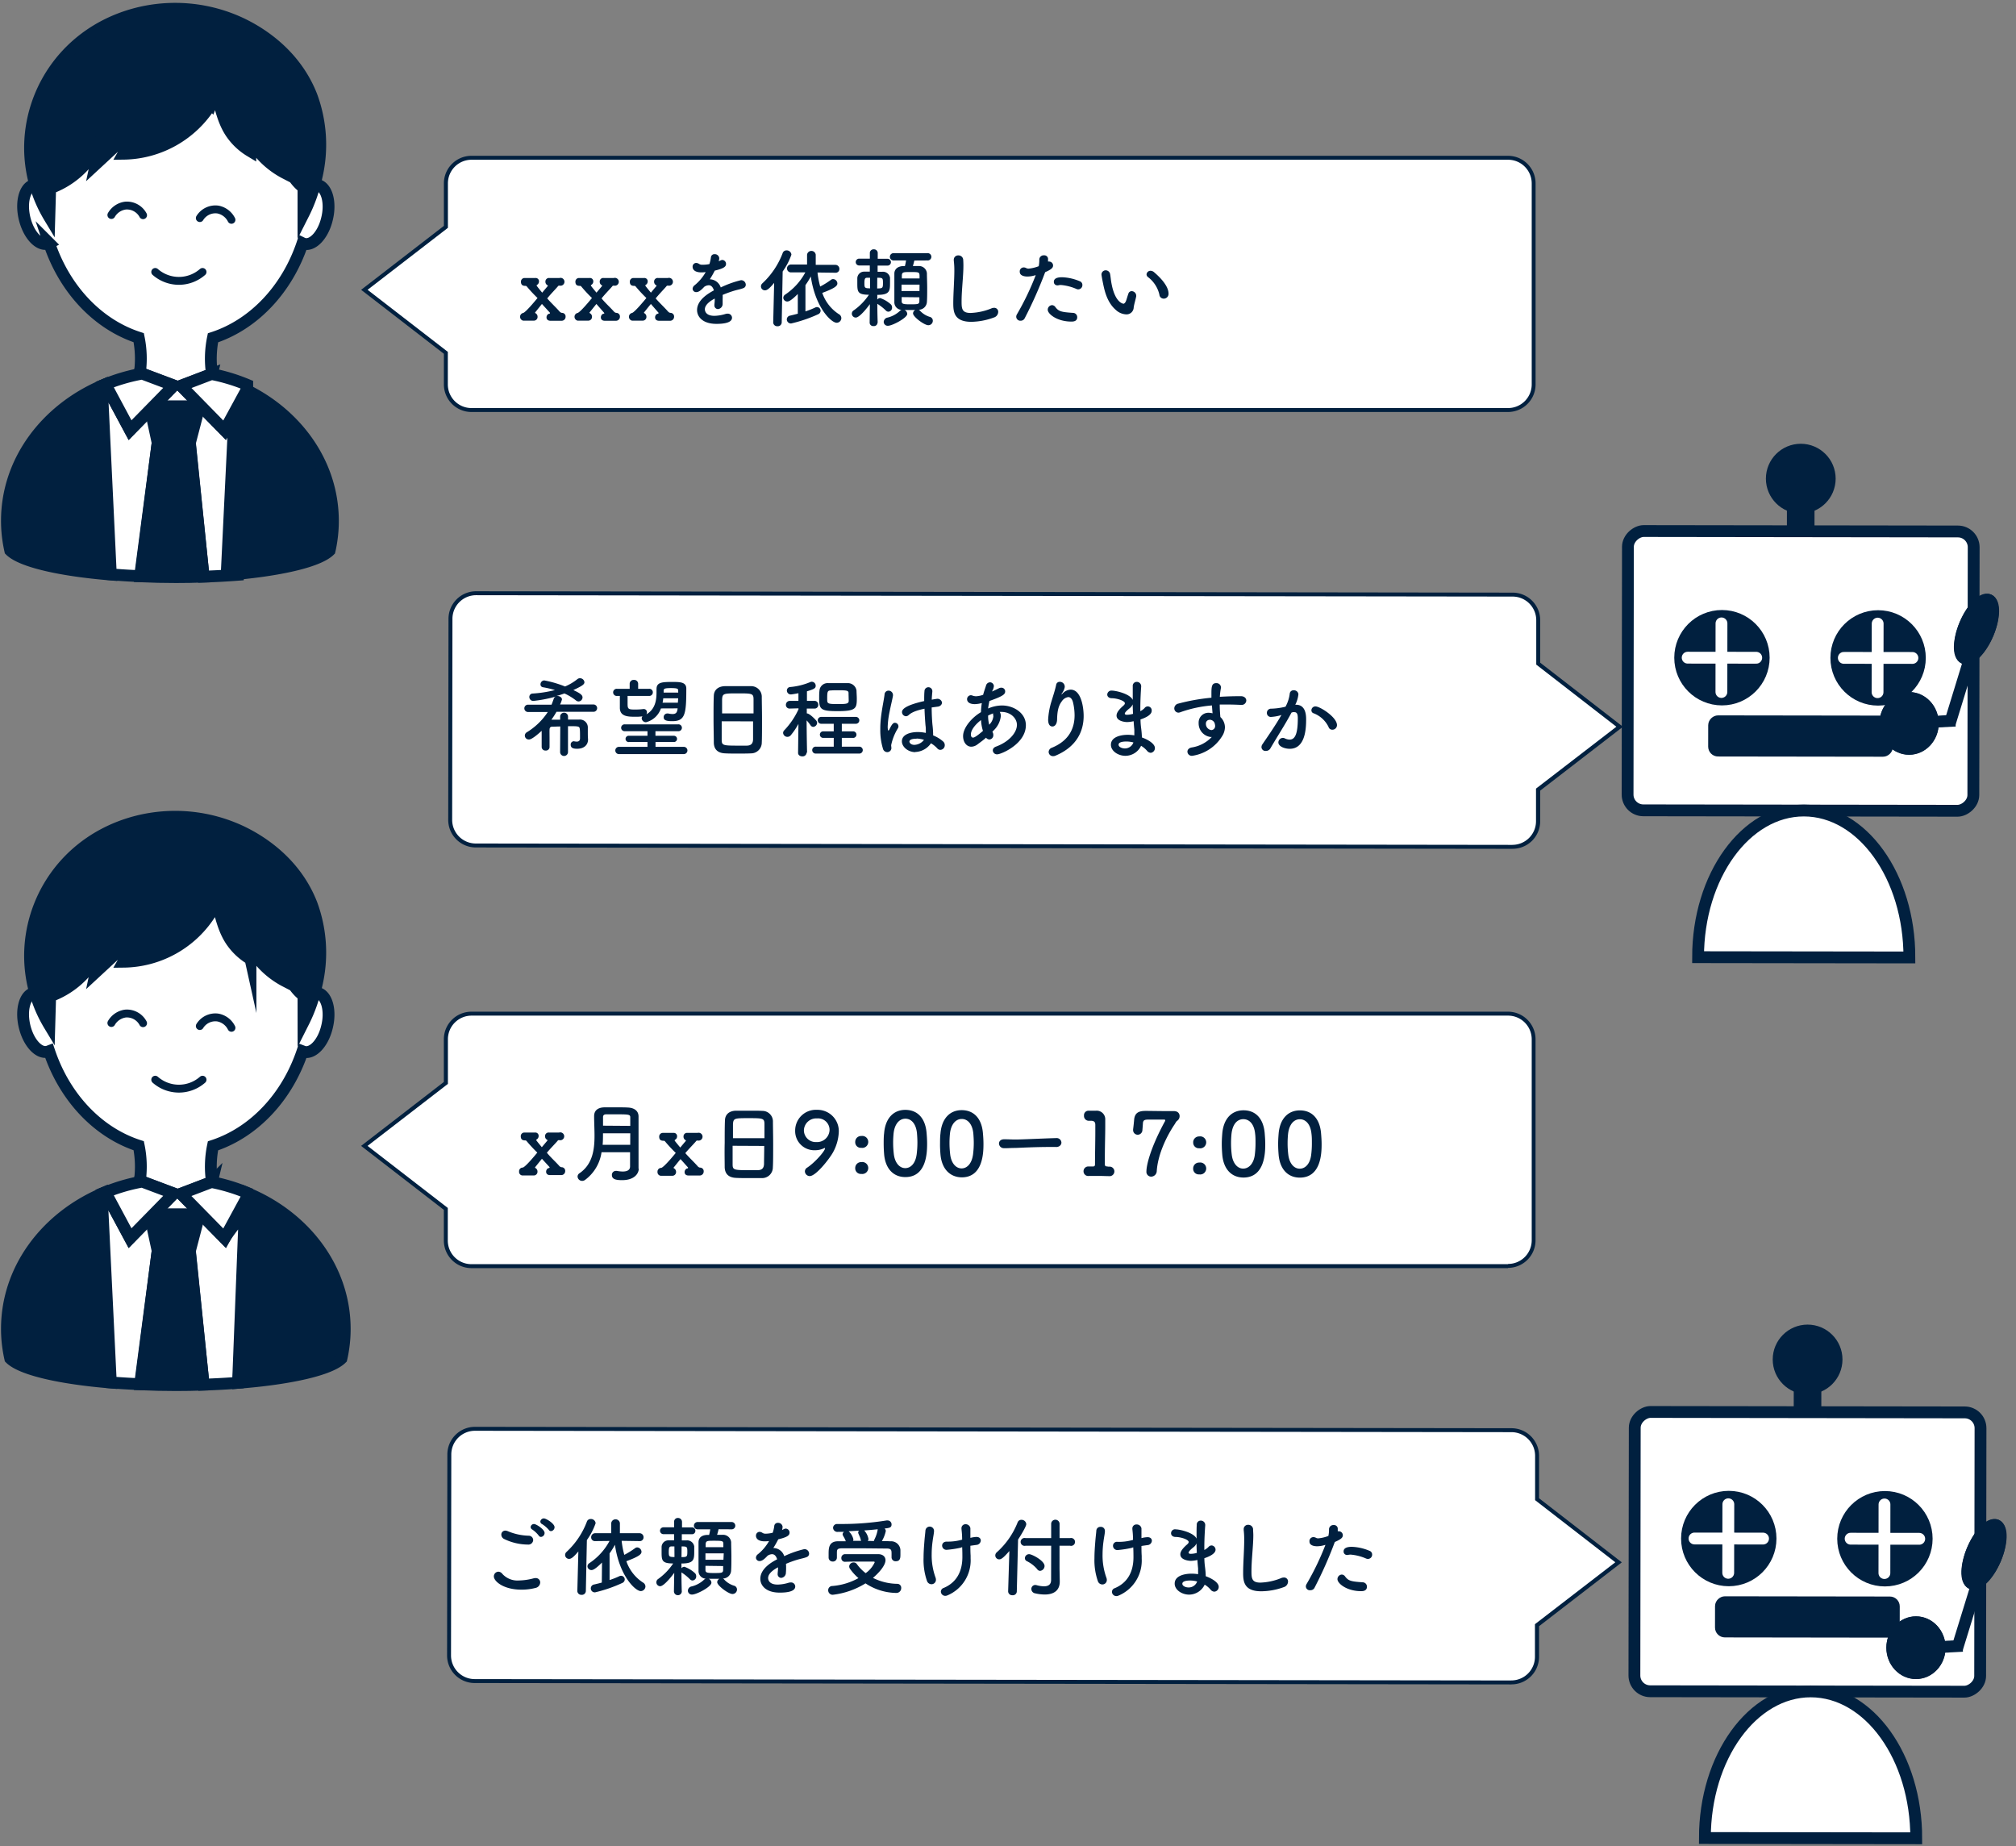 <svg id="レイヤー_1" data-name="レイヤー 1" xmlns="http://www.w3.org/2000/svg" viewBox="0 0 511.53 468.4"><rect x="0" y="0" width="511.53" height="468.4" fill="#808080" stroke="none"/><g id="グループ_1642" data-name="グループ 1642"><g id="合体_42" data-name="合体 42"><path d="M382.65,104h-263a6.51,6.51,0,0,1-6.5-6.5v-8l-.19-.15L92.46,73.53,113,57.7l.19-.15v-11a6.51,6.51,0,0,1,6.5-6.5h263a6.51,6.51,0,0,1,6.5,6.5v51A6.51,6.51,0,0,1,382.65,104Z" fill="#fff"/><path d="M382.65,103.53a6,6,0,0,0,6-6v-51a6,6,0,0,0-6-6h-263a6,6,0,0,0-6,6V57.8l-.38.3-20,15.43,20.36,15.74v8.26a6,6,0,0,0,6,6h263m0,1h-263a7,7,0,0,1-7-7V89.76l-21-16.23,21-16.22V46.53a7,7,0,0,1,7-7h263a7,7,0,0,1,7,7v51A7,7,0,0,1,382.65,104.53Z" fill="#01203f"/></g></g><g id="合体_43" data-name="合体 43"><path d="M383.74,214.85l-263-.35a6.51,6.51,0,0,1-6.49-6.51l.07-51a6.5,6.5,0,0,1,6.51-6.49l263,.35a6.52,6.52,0,0,1,6.49,6.51l0,10.77v.25l.19.15L411,184.39l-20.51,15.8-.19.15v8A6.51,6.51,0,0,1,383.74,214.85Z" fill="#fff"/><path d="M383.74,214.35a6,6,0,0,0,6-6v-8.27l.39-.3,20-15.4L389.8,168.62l0-11.26a6,6,0,0,0-6-6l-263-.35a6,6,0,0,0-6,6l-.07,51a6,6,0,0,0,6,6l263,.35m0,1-263-.35a7,7,0,0,1-7-7l.07-51a7,7,0,0,1,7-7l263,.35a7,7,0,0,1,7,7l0,10.77,21,16.26-21,16.2v7.77A7,7,0,0,1,383.74,215.35Z" fill="#01203f"/></g><g id="グループ_1626" data-name="グループ 1626"><path id="パス_6182" data-name="パス 6182" d="M28.17,350.77c-13-1.06-22.75-3.34-25.57-6.12-.2-.89-.37-1.8-.5-2.72a33.58,33.58,0,0,1-.34-4.8c0-15.05,9.82-28.07,24.08-34.25Z" fill="#01203f" stroke="#01203f" stroke-miterlimit="10" stroke-width="3"/><path id="パス_6183" data-name="パス 6183" d="M82.94,260.66c-1,4.09-3.68,6.85-5.89,6.17l-.29-.11c-3.9,11.63-12.31,20.6-22.72,24a25.93,25.93,0,0,0-.25,9.17l-7.87,3L57,314.14c1.85-2.84,3.24-4.23,5.1-7.07L60.4,350.83c-2.78.21-5.7.38-8.74.48l-3.47-34H40l-4.45,33.88q-3.86-.17-7.43-.45l-2.32-47.9.91-.38L33,314.14l11.1-11.32-8.61-3.24a26.28,26.28,0,0,0-.29-8.89c-10.41-3.36-18.83-12.34-22.73-24l-.29.11c-2.2.68-4.84-2.08-5.89-6.17s-.1-8,2.1-8.64a2.6,2.6,0,0,1,1.74.12h0c0-22.09,15.3-40,34.18-40h.6c18.88,0,34.19,17.91,34.19,40h0a2.57,2.57,0,0,1,1.73-.12C83,252.7,84,256.57,82.94,260.66Z" fill="#fff" stroke="#01203f" stroke-miterlimit="10" stroke-width="3"/><path id="パス_6184" data-name="パス 6184" d="M87.47,337.17a33.2,33.2,0,0,1-.34,4.78c-.13.92-.29,1.83-.5,2.72-2.86,2.82-12.86,5.12-26.12,6.16l2.33-48.08C77.39,308.8,87.47,321.94,87.47,337.17Z" fill="#01203f" stroke="#01203f" stroke-miterlimit="10" stroke-width="3"/><path id="パス_6186" data-name="パス 6186" d="M25.81,239.46a21.77,21.77,0,0,1-13.08,13.29l-.21,7.32c-11.66-19.38-1.78-45.46,22.23-51.63A39.37,39.37,0,0,1,61.26,211c3.07,1.48,13.25,6.68,17.81,18.41A35.63,35.63,0,0,1,80.28,250a38.38,38.38,0,0,1-3.27,9.3L77,252.53c-2.3-1.41-5.12-6.51-5.19-8.73l.69,5.19a21.55,21.55,0,0,1-10.18-11.26l1.24,5.59a15.5,15.5,0,0,1-5-4.78c-2.65-4.09-2.68-8.72-3.82-8.72-.26,0-.66.24-1.15,1.56A26.41,26.41,0,0,1,31.35,244L36,235.83,24.29,246.66Z" fill="#01203f" stroke="#01203f" stroke-miterlimit="10" stroke-width="3"/><path id="パス_6187" data-name="パス 6187" d="M50.61,308.08l-2.42,9.27H40L38,308.08Z" fill="#01203f" stroke="#01203f" stroke-miterlimit="10" stroke-width="3"/><path id="パス_6188" data-name="パス 6188" d="M51.66,351.3c-2.29.08-4.65.12-7,.12-3.09,0-6.11-.07-9-.19L40,317.35h8.14Z" fill="#01203f" stroke="#01203f" stroke-miterlimit="10" stroke-width="3"/><path id="パス_6189" data-name="パス 6189" d="M62.73,302.64l0,1L57,314.18l-11.1-11.32,7.86-3a.13.13,0,0,0,0,.06A46.47,46.47,0,0,1,62.73,302.64Z" fill="#fff" stroke="#01203f" stroke-linecap="round" stroke-miterlimit="10" stroke-width="3"/><path id="パス_6190" data-name="パス 6190" d="M44.1,302.81,33,314.14,26.76,302.5a46.09,46.09,0,0,1,8.68-2.59l.05-.34Z" fill="#fff" stroke="#01203f" stroke-linecap="round" stroke-miterlimit="10" stroke-width="3"/></g><path id="パス_6309-2" data-name="パス 6309-2" d="M51.39,273.94a9.08,9.08,0,0,1-12,0" fill="none" stroke="#01203f" stroke-linecap="round" stroke-miterlimit="10" stroke-width="2"/><path id="パス_6310-2" data-name="パス 6310-2" d="M50.7,260.32a4.63,4.63,0,0,1,4.57-2.16,4.85,4.85,0,0,1,3.46,2.61" fill="none" stroke="#01203f" stroke-linecap="round" stroke-miterlimit="10" stroke-width="2"/><path id="パス_6316-2" data-name="パス 6316-2" d="M36.3,259.6a4.65,4.65,0,0,0-4.43-2.45,4.87,4.87,0,0,0-3.61,2.4" fill="none" stroke="#01203f" stroke-linecap="round" stroke-miterlimit="10" stroke-width="2"/><g id="合体_44" data-name="合体 44"><path d="M382.65,321.18h-263a6.51,6.51,0,0,1-6.51-6.49v-8l-.19-.15L92.46,290.68,113,274.86l.19-.15v-11a6.51,6.51,0,0,1,6.51-6.49h263a6.5,6.5,0,0,1,6.49,6.49v51A6.5,6.5,0,0,1,382.65,321.18Z" fill="#fff"/><path d="M382.65,320.68a6,6,0,0,0,6-6v-51a6,6,0,0,0-6-6h-263a6,6,0,0,0-6,6V275l-.39.3-20,15.43,20.36,15.74v8.27a6,6,0,0,0,6,6h263m0,1h-263a7,7,0,0,1-7-7v-7.78l-21-16.23,21-16.22V263.68a7,7,0,0,1,7-7h263a7,7,0,0,1,7,7v51A7,7,0,0,1,382.65,321.68Z" fill="#01203f"/></g><g id="合体_45" data-name="合体 45"><path d="M383.47,426.85l-263-.35A6.51,6.51,0,0,1,114,420l.07-51a6.5,6.5,0,0,1,6.5-6.49l263,.35a6.51,6.51,0,0,1,6.49,6.51v11l.19.15,20.47,15.86-20.51,15.8-.19.15v8A6.51,6.51,0,0,1,383.47,426.85Z" fill="#fff"/><path d="M383.47,426.35a6,6,0,0,0,6-6v-8.27l.39-.3,20-15.41-20.35-15.76V369.36a6,6,0,0,0-6-6l-263-.35a6,6,0,0,0-6,6l-.07,51a6,6,0,0,0,6,6l263,.35m0,1-263-.35a7,7,0,0,1-7-7l.07-51a7,7,0,0,1,7-7l263,.35a7,7,0,0,1,7,7v10.77l21,16.26-21,16.2v7.77A7,7,0,0,1,383.47,427.35Z" fill="#01203f"/></g><g style="isolation:isolate"><path d="M137.51,77.12c-.61.75-1.16,1.45-1.73,2.16a.06.06,0,0,0,0,.06.12.12,0,0,0,.07.11,1,1,0,0,1,.55.9.94.94,0,0,1-1,1h0c-.33,0-.75,0-1.15,0-.55,0-1.1,0-1.45,0h-.07a1,1,0,0,1-.06-1.93c.59,0,3.23-3.22,3.72-3.81a35.37,35.37,0,0,1-2.71-2.91.43.43,0,0,0-.4-.17c-.63,0-1.07-.22-1.1-1a.93.93,0,0,1,.91-1h.06c.29,0,.68,0,1.08,0,.57,0,1.19,0,1.58,0h.05a.83.83,0,0,1,.9.88,1,1,0,0,1-.48.86.23.23,0,0,0-.13.18s0,.09,1.42,1.8l1.37-1.63a.19.19,0,0,0,.07-.13c0-.07-.07-.11-.16-.15a1,1,0,0,1-.46-.88.9.9,0,0,1,1-.93h.09c.28,0,.63,0,1,0,.53,0,1.08,0,1.47,0a1,1,0,1,1,.07,1.94h-.07c-.2,0-.26,0-.44.24-.66.77-1.8,1.92-2.66,3,1.06,1.23,2.29,2.35,3.17,3.37a1,1,0,0,0,.55.3.91.91,0,0,1,.94,1,1,1,0,0,1-1,1h-.06c-.33,0-.75,0-1.19,0s-1.15,0-1.5,0h-.09c-.72,0-1-.42-1-.86a1,1,0,0,1,.55-.9c.11,0,.33-.06.33-.17s0,0,0-.09Z" fill="#01203f"/><path d="M151.33,77.12c-.62.75-1.16,1.45-1.74,2.16a.07.07,0,0,0,0,.06.11.11,0,0,0,.07.11,1,1,0,0,1,.55.9.94.94,0,0,1-1,1h0c-.33,0-.75,0-1.14,0-.55,0-1.1,0-1.45,0h-.07a1,1,0,0,1-.07-1.93c.6,0,3.24-3.22,3.72-3.81a37.06,37.06,0,0,1-2.7-2.91.43.43,0,0,0-.4-.17c-.64,0-1.08-.22-1.1-1a.92.92,0,0,1,.9-1h.07c.28,0,.68,0,1.08,0,.57,0,1.18,0,1.58,0h0a.84.84,0,0,1,.91.88,1,1,0,0,1-.49.86.26.26,0,0,0-.13.18s0,.09,1.43,1.8l1.37-1.63a.18.18,0,0,0,.06-.13c0-.07-.06-.11-.15-.15a1,1,0,0,1-.46-.88.89.89,0,0,1,1-.93h.09c.29,0,.64,0,1,0,.53,0,1.08,0,1.48,0a1,1,0,1,1,.06,1.94h-.06c-.2,0-.27,0-.44.24-.66.77-1.81,1.92-2.66,3,1,1.23,2.28,2.35,3.16,3.37a1,1,0,0,0,.55.3.92.92,0,0,1,.95,1,1,1,0,0,1-1,1h-.07c-.33,0-.75,0-1.19,0s-1.14,0-1.49,0h-.09c-.73,0-1-.42-1-.86a1,1,0,0,1,.55-.9c.11,0,.33-.06.33-.17s0,0-.05-.09Z" fill="#01203f"/><path d="M165.15,77.12c-.62.75-1.17,1.45-1.74,2.16a.07.07,0,0,0,0,.06.11.11,0,0,0,.06.11,1,1,0,0,1,.55.9.94.94,0,0,1-1,1h0c-.33,0-.75,0-1.15,0s-1.1,0-1.45,0h-.06a1,1,0,0,1-.07-1.93c.59,0,3.23-3.22,3.72-3.81a37.19,37.19,0,0,1-2.71-2.91.43.43,0,0,0-.39-.17c-.64,0-1.08-.22-1.1-1a.92.92,0,0,1,.9-1h.06c.29,0,.69,0,1.08,0,.57,0,1.19,0,1.59,0h0a.83.83,0,0,1,.9.88,1,1,0,0,1-.48.86.23.23,0,0,0-.13.18s0,.09,1.43,1.8c.39-.48,1-1.21,1.36-1.63a.19.19,0,0,0,.07-.13c0-.07-.07-.11-.16-.15a1,1,0,0,1-.46-.88.9.9,0,0,1,1-.93H167c.28,0,.64,0,1,0,.53,0,1.08,0,1.47,0a1,1,0,1,1,.07,1.94h-.07c-.19,0-.26,0-.44.24-.66.77-1.8,1.92-2.66,3,1.06,1.23,2.29,2.35,3.17,3.37a1,1,0,0,0,.55.3.92.92,0,0,1,.95,1,1,1,0,0,1-1,1H170c-.33,0-.75,0-1.19,0s-1.14,0-1.5,0h-.09c-.72,0-1-.42-1-.86a1,1,0,0,1,.55-.9c.11,0,.33-.06.33-.17s0,0,0-.09Z" fill="#01203f"/><path d="M183.36,75.87c0,.37,0,.77,0,1.21a1.31,1.31,0,0,1-1.19,1.34.92.92,0,0,1-.9-1v-.19a11.36,11.36,0,0,0,.09-1.48c-.47.24-2.51,1.32-2.51,2.71,0,.37.17,1.67,2.42,1.67a10.16,10.16,0,0,0,2.77-.46,1.7,1.7,0,0,1,.55-.09,1.07,1.07,0,0,1,1.15,1c0,.47-.18,1.59-3.94,1.59-3.61,0-4.93-1.89-4.93-3.5,0-2.68,3.12-4.36,4.27-5-.27-.86-.71-1.3-1.3-1.3a2.15,2.15,0,0,0-1.15.4c-.92,1-1.47,1.34-2,1.34a.88.88,0,0,1-.95-.84,1.19,1.19,0,0,1,.51-.9,11.54,11.54,0,0,0,2.81-3.34,7,7,0,0,1-1.07.08c-2.23,0-2.25-1.23-2.25-1.4a.93.93,0,0,1,.9-1,1.43,1.43,0,0,1,.79.28,1.45,1.45,0,0,0,.82.18A8.48,8.48,0,0,0,180,67a9,9,0,0,0,.39-1.74.87.87,0,0,1,.93-.77,1.12,1.12,0,0,1,1.18,1,3.81,3.81,0,0,1-.13.81c.66-.33.75-.35.91-.35a1,1,0,0,1,.94,1c0,.72-.57,1.16-2.86,1.71a23.45,23.45,0,0,1-1.25,2.2,3,3,0,0,1,2.77,2.07A25.38,25.38,0,0,1,188,71.09a1.17,1.17,0,0,1,1.23,1.15.89.89,0,0,1-.59.85c-.68.29-1.41.38-2.55.73-.93.29-1.87.64-2.73,1A9,9,0,0,1,183.36,75.87Z" fill="#01203f"/><path d="M196.43,71.77c-1.25,1.5-1.8,1.89-2.35,1.89a1,1,0,0,1-1-1,1.06,1.06,0,0,1,.38-.79,20.25,20.25,0,0,0,5.12-7.63,1,1,0,0,1,1-.71,1.18,1.18,0,0,1,1.23,1.08,16.93,16.93,0,0,1-2.22,4.27l-.24,12.89a1,1,0,0,1-1.1,1,1,1,0,0,1-1.06-.94v0Zm6,2.82c-1.82,1.83-2.39,1.91-2.68,1.91a1,1,0,0,1-1-.94,1,1,0,0,1,.48-.82,15.75,15.75,0,0,0,5.11-5.63l-3.65,0h0a1,1,0,0,1-1-1,1,1,0,0,1,1-1l4.09,0V64.62a1.11,1.11,0,0,1,2.2,0V67.2l5,0a1,1,0,0,1,1,1,.94.94,0,0,1-1,1h0l-4.55-.06a22.21,22.21,0,0,0,.68,3.56,21.41,21.41,0,0,0,2.75-1.71.81.81,0,0,1,.53-.18,1.13,1.13,0,0,1,1.08,1.1c0,.59-.55,1.19-3.83,2.4a10.4,10.4,0,0,0,4.2,5.39,1.18,1.18,0,0,1,.64,1,1.2,1.2,0,0,1-1.19,1.19c-1.34,0-5.41-3.79-6.56-11.75a18.32,18.32,0,0,1-1.36,2.2V79a19.65,19.65,0,0,0,2.53-1,.91.91,0,0,1,.42-.09.94.94,0,0,1,.9.94,1,1,0,0,1-.62.88,35.51,35.51,0,0,1-6.86,2.34,1.05,1.05,0,0,1-1.1-1,1,1,0,0,1,.88-1c.55-.13,1.21-.29,1.91-.48Z" fill="#01203f"/><path d="M222.66,81.85a.9.9,0,0,1-1,.88.89.89,0,0,1-1-.88v0l.06-4.69c-.15.22-2.48,3.41-3.58,3.41a1,1,0,0,1-1-1,1,1,0,0,1,.53-.86,15.1,15.1,0,0,0,3.81-3.93c-2.91,0-2.95-.78-2.95-3,0-.41,0-.83,0-1.21a1.72,1.72,0,0,1,1.81-1.65c.41,0,.9,0,1.36,0l0-1.56H218a.87.87,0,1,1,0-1.74h2.71l0-1.36v0a.93.93,0,0,1,1-1,.94.94,0,0,1,1,1v1.39h2.48a.87.87,0,1,1,0,1.74h-2.51l0,1.56c.44,0,.84,0,1.21,0a1.81,1.81,0,0,1,1.94,1.52c0,.35,0,.73,0,1.12,0,2.2,0,3.22-3.23,3.22V76a1,1,0,0,1,.72-.38A7.75,7.75,0,0,1,226,77.19a1.05,1.05,0,0,1,.35.81,1,1,0,0,1-.93,1.08.92.92,0,0,1-.66-.31,12.19,12.19,0,0,0-2.06-1.63l-.09-.06c0,2.75.09,4.75.09,4.75Zm-1.9-11.38c-.26,0-.5,0-.72,0-.51,0-.71.17-.71,1.36s.07,1.32,1.45,1.32Zm1.81,2.71c1.38,0,1.47-.11,1.47-1.39s-.09-1.32-1.45-1.32ZM232,66.1c-.11.46-.24,1-.37,1.4.48,0,1,0,1.41,0a2,2,0,0,1,2.15,1.87c0,1,.07,2.35.07,3.65s0,2.58-.07,3.57a2.1,2.1,0,0,1-2.07,2,1.11,1.11,0,0,1,.27.19,5.51,5.51,0,0,0,2.51,1.61,1,1,0,0,1,.79,1,1.13,1.13,0,0,1-1.15,1.12c-1,0-3.87-2.11-3.87-3a1,1,0,0,1,.57-.86h-.81c-.66,0-1.32,0-1.94,0a1.11,1.11,0,0,1,.71,1c0,1-3.79,3-4.86,3a1,1,0,0,1-1.11-1,1.17,1.17,0,0,1,1-1.08,7,7,0,0,0,3.13-1.71.89.89,0,0,1,.4-.24,1.92,1.92,0,0,1-1.83-2c0-1,0-2.22,0-3.52s0-2.64,0-3.7c0-.9.62-1.8,2.16-1.89l.52,0c.11-.44.2-.86.29-1.43h-3.08a.93.93,0,1,1,0-1.85h8.47a.93.93,0,1,1,0,1.85Zm1.32,6.11h-4.57c0,.53,0,1.1,0,1.63h4.55Zm0-1.56c0-.28,0-.55,0-.79-.05-.82-.22-.84-2.33-.84-1.74,0-2.12,0-2.16.86,0,.24,0,.51,0,.77Zm-4.53,4.73c0,.33,0,.66,0,1,0,.66.22.83,2,.83,2.18,0,2.47,0,2.49-.85,0-.29,0-.6,0-.93Z" fill="#01203f"/><path d="M246.46,81.65c-4.4,0-4.58-2.55-4.58-4.73,0-2.51.27-5.7.27-8.29a20.21,20.21,0,0,0-.14-2.51c0-.07,0-.16,0-.22a1.09,1.09,0,0,1,1.15-1.1,1.19,1.19,0,0,1,1.23,1q.06.74.06,1.59c0,2.7-.46,6.16-.46,9.11,0,1.8.09,2.9,2.27,2.9a15.33,15.33,0,0,0,5.26-1.14,1.75,1.75,0,0,1,.68-.16,1,1,0,0,1,1.08,1.06,1.52,1.52,0,0,1-1.08,1.39A17.34,17.34,0,0,1,246.46,81.65Z" fill="#01203f"/><path d="M265.14,69.2A105.8,105.8,0,0,1,260,80.75a1.11,1.11,0,0,1-1,.62,1.05,1.05,0,0,1-1.15-1,1.23,1.23,0,0,1,.18-.62,68.38,68.38,0,0,0,4.77-9.94l-.24.06a6.72,6.72,0,0,1-1.87.29c-.22,0-1.94,0-1.94-1.19a1,1,0,0,1,1-1.12,1.27,1.27,0,0,1,.66.18,1.33,1.33,0,0,0,.57.13,9.76,9.76,0,0,0,2.58-.62,8.31,8.31,0,0,0,.15-1.76,1.1,1.1,0,0,1,1.21-1,.94.94,0,0,1,1,.79,2.17,2.17,0,0,1,0,.37,3,3,0,0,1,0,.42,1.18,1.18,0,0,1,.28,0,1,1,0,0,1,1,1c0,.57-.4,1-2,1.69Zm6.71,12.39c-3.61,0-6-1.92-6-3a1.16,1.16,0,0,1,1.08-1.17,1.07,1.07,0,0,1,.86.49c.84,1.12,1.54,1.27,4.42,1.47a1.09,1.09,0,0,1,1.12,1.1C273.34,81.59,272.2,81.59,271.85,81.59Zm1.27-8.28a12.52,12.52,0,0,0-3.89-1,2.57,2.57,0,0,0-.75.09,1.2,1.2,0,0,1-.24,0,.86.86,0,0,1-.84-.9c0-.35.11-1.16,2.07-1.16a12.53,12.53,0,0,1,4.47,1,1,1,0,0,1,.7,1,1.08,1.08,0,0,1-1.05,1.08A1.12,1.12,0,0,1,273.12,73.31Z" fill="#01203f"/><path d="M285.73,79.76a4.12,4.12,0,0,1-2.62-1.14c-2.22-1.92-2.86-4.91-3.21-6.63-.18-.83-.42-2.18-.42-2.35a1.08,1.08,0,0,1,1.1-1.06,1.15,1.15,0,0,1,1.1,1c.13.7.18,1.45.31,2.15.9,5.13,3,5.33,3.1,5.33s.42-.18.62-.71.35-1.16.61-1.87a.86.86,0,0,1,.82-.61A1.18,1.18,0,0,1,288.3,75c0,.06,0,.11,0,.17-.13.73-.57,2.16-.64,2.84A1.82,1.82,0,0,1,285.73,79.76Zm8.45-5a7.79,7.79,0,0,0-2.88-4.45.87.87,0,0,1-.38-.7,1,1,0,0,1,1-.91,1.42,1.42,0,0,1,.93.38c.92.79,3.65,3.21,3.65,5.43a1.21,1.21,0,0,1-1.21,1.26A1.09,1.09,0,0,1,294.18,74.77Z" fill="#01203f"/></g><g style="isolation:isolate"><path d="M142.16,184.32c-.77,0-1.48.05-2,.05s-.7.24-.72.74,0,1.3,0,2.12,0,1.62,0,2.33v0a.9.9,0,0,1-1,.86.92.92,0,0,1-1-.88c0-1.26,0-2.84,0-4.12-2.34,2.14-3,2.2-3.22,2.2a1,1,0,0,1-1.05-1,1,1,0,0,1,.53-.85,16.83,16.83,0,0,0,5.3-5.13l-4.93,0a.93.93,0,1,1,0-1.85l5.88,0c.19-.47.37-1,.55-1.48a.88.88,0,0,1,.55-.59,33,33,0,0,1-5.79,1.12,1,1,0,0,1-.95-1,.85.85,0,0,1,.86-.88,30,30,0,0,0,5.63-.88,23.13,23.13,0,0,0-3-.71.72.72,0,0,1-.66-.74,1,1,0,0,1,.95-1,27.72,27.72,0,0,1,5.28,1.54,13.26,13.26,0,0,0,3.12-1.85,1,1,0,0,1,.68-.24,1.12,1.12,0,0,1,1.12,1c0,.55-.52.93-2.81,2,1.89.88,2.33,1.3,2.33,1.89a1.06,1.06,0,0,1-1,1,1.09,1.09,0,0,1-.68-.27,14.34,14.34,0,0,0-2.91-1.76c-.61.22-1.27.44-2,.64l.23,0c.55,0,1.14.37,1.14.88a6.68,6.68,0,0,1-.48,1.28l8.38,0a.93.93,0,1,1,0,1.85l-9.29,0a18.21,18.21,0,0,1-1.29,2c.66,0,1.4,0,2.22,0v-.77a1,1,0,0,1,2,0v.75c1,0,2,0,2.8,0a2,2,0,0,1,2.22,2.13v1.37c0,.35,0,.77.06,1.52v0c0,1.5-1.12,2.38-2.75,2.38-.79,0-1.65-.09-1.65-1a.81.81,0,0,1,.71-.9h.11a4,4,0,0,0,.68.09c.48,0,.86-.18.86-.84v-.61c0-.51,0-1.24-.05-1.68-.08-.79-.26-.79-3-.79l0,6.56a1,1,0,0,1-1,1,1,1,0,0,1-1-1Z" fill="#01203f"/><path d="M167.7,179.74a5.41,5.41,0,0,1-3.78,3.5,1.08,1.08,0,0,1-1.1-1,.67.67,0,0,1,.22-.5,10.94,10.94,0,0,1-1.76.11c-1.83,0-4,0-4-2.27v-.86c0-.7,0-1.43,0-2.15h-.7a.91.91,0,1,1,0-1.81l3.19,0v-1.32a1,1,0,0,1,1.08-.94,1,1,0,0,1,1.07.94v1.32l2.73,0a.89.89,0,0,1,1,.88.91.91,0,0,1-1,.93h-5.41c0,.61,0,1.25,0,1.84,0,1.37.07,1.61,1.72,1.61.68,0,1.37,0,2.31-.13h.09a.8.8,0,0,1,.79.86,1,1,0,0,1-.13.48c2.95-1.69,2.51-5.17,2.57-6.56.07-1.62,1.63-1.65,4.05-1.65,1.85,0,3.5,0,3.5,1.68,0,6.47-.28,8.27-3.56,8.27-1.72,0-2.18-.33-2.18-1a.92.92,0,0,1,.92-.95.78.78,0,0,1,.22,0,5.59,5.59,0,0,0,1.1.14c1,0,1.19-.53,1.3-1.44Zm-10.56,11.58a.92.92,0,1,1,0-1.83l7.15,0v-1.23h-4.64a.8.8,0,1,1,0-1.58h4.64v-1.17l-5.72,0a.87.87,0,1,1,0-1.73h13.49a.87.87,0,1,1,0,1.73l-5.75,0v1.17H171a.79.79,0,1,1,0,1.58h-4.67v1.23l7.27,0a.92.92,0,0,1,0,1.83Zm14.94-14.15h-3.79a9.22,9.22,0,0,1-.17,1.12H172Zm0-2c0-.44-.28-.59-1.82-.59s-1.83.13-1.87.59c0,.15,0,.35,0,.55h3.7Z" fill="#01203f"/><path d="M190.56,191.14c-1,.05-2.16.05-3.32.05s-2.29,0-3.19-.05c-1.92-.06-2.87-1-2.93-2.66,0-1.43-.07-3.83-.07-6.23,0-2.13,0-4.29.07-5.76s1.1-2.33,2.75-2.4c.84,0,2.27,0,3.67,0,1.17,0,2.31,0,3.06,0a2.68,2.68,0,0,1,2.69,2.57c0,1.35.06,3.55.06,5.75,0,2.42,0,4.84-.06,6A2.73,2.73,0,0,1,190.56,191.14ZM191.2,181c0-1.38,0-2.66,0-3.54,0-1.52-.37-1.54-3.89-1.54-3.72,0-4,0-4.09,1.54,0,.9,0,2.16,0,3.54ZM183.12,183c0,1.85,0,3.61,0,4.66,0,1.43.28,1.52,4,1.52.86,0,1.74,0,2.31,0,1.23,0,1.61-.62,1.65-1.56,0-1.1,0-2.84,0-4.6Z" fill="#01203f"/><path d="M204.66,191a1,1,0,0,1-1.08.9c-.55,0-1.08-.29-1.08-.9v0l.09-7.33a17.65,17.65,0,0,1-1.93,2.86,1.12,1.12,0,0,1-.86.42,1.09,1.09,0,0,1-1.1-1,1,1,0,0,1,.33-.7,19.44,19.44,0,0,0,3.58-5.3l0-.24-2.2.06h0a.92.92,0,0,1-1-.95,1,1,0,0,1,1-1h2.18l0-1.94c-.77.15-1.73.31-1.93.31a1,1,0,0,1-1-1,.87.87,0,0,1,.81-.88,16.92,16.92,0,0,0,5.15-1.27.87.87,0,0,1,.35-.07,1,1,0,0,1,1,1c0,.64-.35.85-2.22,1.43,0,.46,0,1.36,0,2.42h1.87a.94.94,0,0,1,1,1,.91.91,0,0,1-1,.95h0l-1.91,0V181c.77,0,2.31,1.7,2.42,1.85a.94.94,0,0,1,.2.57,1.07,1.07,0,0,1-1,1,.84.84,0,0,1-.66-.4,12,12,0,0,0-1-1.25c0,3.36.11,8.12.11,8.12Zm2.4.19a.88.88,0,1,1,0-1.75h4.49v-2.23h-2.78a.83.83,0,0,1,0-1.65h2.78l0-1.93h-3.19a.87.87,0,1,1,0-1.74h8.81a.87.87,0,1,1,0,1.74h-3.57l0,1.93h2.79a.83.83,0,1,1,0,1.65h-2.79v2.23h4.53a.88.88,0,0,1,0,1.75Zm10.27-15.93c0,.51.07,1.3.07,2,0,2.48-.24,3.17-4.86,3.17-4.29,0-4.69-.46-4.69-3.17,0-.71,0-1.5.07-1.94a2.07,2.07,0,0,1,2.24-2c.75,0,1.61,0,2.44,0s1.7,0,2.4,0A2.21,2.21,0,0,1,217.33,175.23Zm-2,.62c-.07-.66-.33-.75-2.56-.75-.7,0-1.4,0-1.95.05-.88,0-.93.33-.93,2.18,0,1.16.05,1.27,2.71,1.27,2.22,0,2.75-.07,2.75-.86C215.31,176.09,215.31,176,215.29,175.85Z" fill="#01203f"/><path d="M225.1,190.83a1.16,1.16,0,0,1-1.08-.94,15.9,15.9,0,0,1-.66-4.8,24.44,24.44,0,0,1,.15-2.86c.27-2.46.77-4.64.93-6a1,1,0,0,1,1-1,1.12,1.12,0,0,1,1.14,1.08s0,.11,0,.18c-.15.94-.55,2.48-.86,4.09a21.81,21.81,0,0,0-.48,3.78c0,.82.13,1,.18,1s.17-.13.3-.39c.62-1.35,1-1.59,1.32-1.59a.91.91,0,0,1,.82,1.34,13.38,13.38,0,0,0-1.74,4.34c0,.26.06.53.06.79A1.06,1.06,0,0,1,225.1,190.83Zm7.15,0c-1.81,0-3.41-1.32-3.41-2.75,0-1.67,2-2.35,4.07-2.35a10.26,10.26,0,0,1,2,.22,4.16,4.16,0,0,0,0-.62c0-.37,0-.77-.07-1.23-.09-.95-.2-2.58-.26-4.29-2.29.48-3.35,1-4,1.6a1.08,1.08,0,0,1-.71.31,1.06,1.06,0,0,1-1-1.05c0-.49.31-1.61,5.63-2.8,0-.92,0-1.8.07-2.51a1,1,0,0,1,2,0v.11c-.06.61-.13,1.32-.15,2.05.37-.07.77-.14,1.19-.2a1.17,1.17,0,0,1,1.41.92c0,.46-.38,1-1.19,1.06l-1.43.19c0,1.63.09,3.24.2,4.41a22.06,22.06,0,0,1,.17,2.44v.24a8.69,8.69,0,0,1,2.53,1.54,1.21,1.21,0,0,1,.42.9,1.17,1.17,0,0,1-1.12,1.23,1,1,0,0,1-.79-.39,7.09,7.09,0,0,0-1.59-1.28A5.07,5.07,0,0,1,232.25,190.79Zm.31-3.41c-1.72,0-1.81.55-1.81.75s.29.81,1.26.81a3.22,3.22,0,0,0,2.44-1.27A7.06,7.06,0,0,0,232.56,187.38Z" fill="#01203f"/><path d="M248,188.88a2.68,2.68,0,0,1-1.54.57c-1.21,0-2.09-1.15-2.09-2.69,0-2.15,2.24-4.73,4.53-6.07a20,20,0,0,1,.22-2.31,8,8,0,0,1-1.74.27c-1.54,0-2-.66-2-1.26a1,1,0,0,1,.93-1,1.05,1.05,0,0,1,.44.09,2.86,2.86,0,0,0,.9.17,6.17,6.17,0,0,0,1.81-.37c.19-.77.44-1.43.72-2.31a1.09,1.09,0,0,1,1-.86,1,1,0,0,1,1,1,3.33,3.33,0,0,1-.49,1.34c.64-.27,1.21-.55,1.7-.79a1.27,1.27,0,0,1,.66-.18.94.94,0,0,1,1,.92c0,.75-.51,1.21-4,2.45-.13.63-.26,1.27-.33,1.91a8.9,8.9,0,0,1,3.5-.77c3,0,6.08,1.92,6.08,5,0,4.77-6.3,7.39-7.24,7.39a1.05,1.05,0,0,1-1.15-1c0-.39.27-.79.93-1,3.23-1.23,5.19-3.52,5.19-5.48,0-1.63-1.56-3.28-3.94-3.28a3,3,0,0,0-.42,0,2,2,0,0,1,.27,1.1,5.86,5.86,0,0,1-1.79,3.57c-.11.13-.24.24-.35.37a1.44,1.44,0,0,1,.24.82,1.07,1.07,0,0,1-1,1.14,1.14,1.14,0,0,1-.85-.46C249.52,187.78,248.7,188.35,248,188.88Zm.92-6.19c-1.32,1-2.57,2.45-2.57,3.63,0,.64.26.82.55.82.13,0,.55,0,2.51-1.7A11.15,11.15,0,0,1,248.92,182.69Zm2.07,1.19a3.53,3.53,0,0,0,1.06-2.11.85.85,0,0,0-.05-.35,1.61,1.61,0,0,1,0-.42,10.07,10.07,0,0,0-1.28.55,8.59,8.59,0,0,0,.29,2.35Z" fill="#01203f"/><path d="M267.21,191.85a1.09,1.09,0,0,1-1.13-1.08,1.18,1.18,0,0,1,.82-1.06c4.51-1.85,5.76-5.12,5.76-8.25a14.44,14.44,0,0,0-.37-3.14c-.22-1-.7-1.46-1.23-1.46a2.34,2.34,0,0,0-1.63,1.06c-.95,1.23-1.17,2.73-1.21,4.69-.05,1.18-.62,1.71-1.17,1.71-1.1,0-1.1-1.45-1.1-1.76a18.91,18.91,0,0,1,.88-4.73c.33-1.12.88-2.73,1.15-4.07a.89.89,0,0,1,.92-.77,1.23,1.23,0,0,1,1.26,1.14c0,.07,0,.14,0,.2a3.76,3.76,0,0,1-.68,1.54c-.15.25-.18.33-.15.33a1.53,1.53,0,0,0,.33-.28,2.91,2.91,0,0,1,2-.95c2.64,0,3.3,4.4,3.3,6.69,0,3.67-1.61,7.68-7,10A1.6,1.6,0,0,1,267.21,191.85Z" fill="#01203f"/><path d="M285.55,191.76c-1.84,0-3.67-1.21-3.67-2.8,0-2.06,2.64-2.53,4.29-2.53a10.21,10.21,0,0,1,1.65.14v-.38c0-.33,0-.68,0-1.08-.07-.68-.13-1.38-.18-2.13a8.25,8.25,0,0,1-1.67.22c-.42,0-2.66-.18-2.66-1.65,0-.42.17-1.14,1.62-2.42.29-.24.49-.46.49-.71,0-.59-1.87-1.25-3.3-1.27-.79,0-1.17-.46-1.17-.93a1.05,1.05,0,0,1,1.19-1c1,0,4.6.82,5.28,2.36v-1c0-.9,0-1.76,0-2.48a1,1,0,0,1,1-1.1,1.11,1.11,0,0,1,1.14,1.1v.09c-.11,1.47-.22,3.56-.22,5.65v.6a4.08,4.08,0,0,0,1.06-.77,1,1,0,0,1,1.82.7c0,1.08-1.82,1.83-2.83,2.16,0,.83.08,1.62.17,2.31s.16,1.45.18,2.26c1.6.57,3.3,1.61,3.3,2.69A1.2,1.2,0,0,1,292,191a1.3,1.3,0,0,1-.95-.51,6.12,6.12,0,0,0-1.52-1.27A4.41,4.41,0,0,1,285.55,191.76Zm.27-3.63c-1.54,0-2,.39-2,.81,0,.57.84.95,1.59.95a2.29,2.29,0,0,0,2.18-1.52A7,7,0,0,0,285.82,188.13Zm1.58-9.42a2.48,2.48,0,0,1-.7.93c-1.28,1-1.3,1.34-1.3,1.4,0,.29.35.31.62.31a5.88,5.88,0,0,0,1.47-.24C287.45,180.32,287.42,179.5,287.4,178.71Z" fill="#01203f"/><path d="M307.36,187a3.46,3.46,0,0,1-3.22-3.56,2.47,2.47,0,0,1,2.53-2.6,4,4,0,0,1,1,.14c-.07-.73-.11-1.39-.16-2a31.41,31.41,0,0,0-8.07,1.74,1.44,1.44,0,0,1-.42.09,1.08,1.08,0,0,1-1.06-1.1,1.26,1.26,0,0,1,1-1.19,50.56,50.56,0,0,1,8.42-1.5v-.7c0-1.94,0-3,1.22-3a1.13,1.13,0,0,1,1.2,1,.65.65,0,0,1,0,.2,15.46,15.46,0,0,0-.28,2.27c1.76-.11,3.54-.16,5.32-.16.93,0,1.39.55,1.39,1.11a1.17,1.17,0,0,1-1.3,1.1h-.11c-1.08-.05-2.18-.09-3.28-.09-.68,0-1.36,0-2.05,0,0,1.5.14,2.88.16,3.17a3.6,3.6,0,0,1,1.16,2.62,4.38,4.38,0,0,1-.7,2.22,10.74,10.74,0,0,1-7.61,5,1.1,1.1,0,0,1-1.21-1.05c0-.44.31-.91,1.05-1.06a8.88,8.88,0,0,0,5.17-2.71Zm-.38-4.37a.93.93,0,0,0-1,1,1.57,1.57,0,0,0,1.39,1.6,1,1,0,0,0,.95-.94c0-.07,0-.11,0-.18a2.86,2.86,0,0,0-.16-.73A1.38,1.38,0,0,0,307,182.61Z" fill="#01203f"/><path d="M324.93,181.48a11.48,11.48,0,0,1-2.48.42,1,1,0,0,1-1-1,1.06,1.06,0,0,1,1.1-1.1,16.64,16.64,0,0,0,3.63-.5,9.22,9.22,0,0,0,1.08-3.37.93.93,0,0,1,1-.79,1.11,1.11,0,0,1,1.19,1,7.57,7.57,0,0,1-.79,2.66h.17c2.51,0,2.58,2.71,2.58,3.72,0,2-.09,7.46-4.16,7.46-1.25,0-2.88-.57-2.88-1.63a1.18,1.18,0,0,1,1.14-1.14,1.07,1.07,0,0,1,.46.11,3,3,0,0,0,1.24.33c1.43,0,2.09-1.54,2.09-5.39,0-.91-.14-1.57-.84-1.57a1.24,1.24,0,0,0-.4,0l-.35.09c-1.65,3.1-4,6.71-5.37,9.1a1.29,1.29,0,0,1-1.14.64,1,1,0,0,1-1.12-.94,1.31,1.31,0,0,1,.26-.77c1-1.48,3.26-4.69,4.82-7.44Zm12.19,3a7,7,0,0,0-3.78-3.5.79.79,0,0,1-.59-.75,1,1,0,0,1,1.05-1c1.12,0,5.44,2.72,5.44,4.75a1.17,1.17,0,0,1-1.17,1.16A1,1,0,0,1,337.12,184.52Z" fill="#01203f"/></g><g style="isolation:isolate"><path d="M137.51,294c-.62.75-1.17,1.45-1.74,2.15a.1.1,0,0,0,0,.07.13.13,0,0,0,.06.11,1,1,0,0,1,.55.9.94.94,0,0,1-1,1h0c-.33,0-.75,0-1.15,0-.55,0-1.1,0-1.45,0h-.07a.91.91,0,0,1-1-1,.93.93,0,0,1,.9-1c.59,0,3.24-3.21,3.72-3.8a38.92,38.92,0,0,1-2.7-2.91.43.43,0,0,0-.39-.18c-.64,0-1.08-.22-1.1-1a.91.91,0,0,1,.9-1h.07c.28,0,.68,0,1.07,0,.58,0,1.19,0,1.59,0h0a.83.83,0,0,1,.9.88,1,1,0,0,1-.48.86.24.24,0,0,0-.13.17c0,.05,0,.09,1.42,1.81l1.37-1.63a.19.19,0,0,0,.07-.13c0-.06-.07-.11-.16-.15a1,1,0,0,1-.46-.88.9.9,0,0,1,1-.93h.09c.28,0,.64,0,1,0,.53,0,1.08,0,1.48,0a1,1,0,1,1,.06,1.93h-.07c-.2,0-.26,0-.44.25-.66.76-1.8,1.91-2.66,2.94,1,1.23,2.28,2.36,3.16,3.37a.94.94,0,0,0,.55.31.91.91,0,0,1,.94,1,1,1,0,0,1-1,1h-.06c-.33,0-.75,0-1.19,0s-1.15,0-1.5,0h-.09c-.72,0-1-.42-1-.86a1,1,0,0,1,.55-.9c.11,0,.33-.06.33-.17a.31.31,0,0,0,0-.09Z" fill="#01203f"/><path d="M162.08,296.48c0,1.3-1.17,2.95-4.23,2.94-1.6,0-2.59-.24-2.59-1.3a1,1,0,0,1,1-1.05.93.93,0,0,1,.24,0,8.59,8.59,0,0,0,1.5.16c1,0,1.87-.29,1.87-1.28s0-2.31,0-3.61h-7.24a10.59,10.59,0,0,1-4.15,7,1.23,1.23,0,0,1-.77.27,1.16,1.16,0,0,1-1.16-1.1,1,1,0,0,1,.49-.84c3.28-2.26,3.81-5.87,3.81-9.5,0-1.72-.1-3.43-.1-5s1.15-2.2,2.64-2.22c1,0,2.25,0,3.46,0,.88,0,1.76,0,2.51.05,1.49.07,2.64.78,2.66,2.23,0,.5,0,1,0,1.56,0,2.07,0,4.27,0,6.23,0,.85,0,1.67,0,2.42l0,3.1Zm-2.16-8.94H153c0,1,0,1.93-.09,2.92h7Zm0-1.89c0-.77,0-1.52,0-2.18s-.33-.74-2.91-.75c-1.12,0-2.26,0-3.19,0-.5,0-.81.2-.81.71,0,.68,0,1.43,0,2.17Z" fill="#01203f"/><path d="M172.67,294.08c-.62.74-1.17,1.45-1.75,2.15a.08.08,0,0,0,0,.07.13.13,0,0,0,.07.11,1,1,0,0,1,.55.9.94.94,0,0,1-1,1h-.05c-.33,0-.74,0-1.14,0-.55,0-1.1,0-1.45,0h-.07a.92.92,0,0,1-1-1,.94.94,0,0,1,.91-1c.59,0,3.24-3.2,3.72-3.8a36.92,36.92,0,0,1-2.7-2.9.42.42,0,0,0-.4-.18c-.64,0-1.08-.22-1.1-1a.93.93,0,0,1,.91-1h.06c.29,0,.68,0,1.08,0,.57,0,1.19,0,1.59,0h0a.83.83,0,0,1,.9.88.94.94,0,0,1-.49.85c-.06.05-.13.12-.13.18s0,.09,1.43,1.81c.4-.49,1-1.21,1.37-1.63a.19.19,0,0,0,.06-.13c0-.07-.06-.11-.15-.15a1,1,0,0,1-.46-.89.89.89,0,0,1,1-.92h.09c.28,0,.63,0,1,0,.53,0,1.08,0,1.47,0a1,1,0,1,1,.06,1.94H177c-.2,0-.27,0-.44.24-.66.77-1.81,1.91-2.67,2.95,1.06,1.23,2.29,2.35,3.17,3.37a.92.92,0,0,0,.55.31.91.91,0,0,1,.94,1,1,1,0,0,1-1,1h-.07c-.33,0-.75,0-1.19,0s-1.14,0-1.49,0h-.09c-.73,0-1-.42-1-.86a1,1,0,0,1,.55-.9c.11,0,.33-.07.33-.18s0,0,0-.08Z" fill="#01203f"/><path d="M193.32,298.9c-1,0-2.16,0-3.32,0s-2.29,0-3.19-.05c-1.92-.07-2.86-1-2.93-2.67,0-1.43-.06-3.82,0-6.22,0-2.14,0-4.29.07-5.77s1.1-2.33,2.75-2.39c.84,0,2.27,0,3.68,0,1.16,0,2.31,0,3.06.05a2.67,2.67,0,0,1,2.68,2.58c0,1.34.06,3.54.06,5.74,0,2.42,0,4.84-.08,6A2.72,2.72,0,0,1,193.32,298.9Zm-7.43-8.2c0,1.85,0,3.61,0,4.67,0,1.43.28,1.52,4,1.52.86,0,1.74,0,2.31,0,1.24,0,1.61-.61,1.66-1.56,0-1.1.05-2.83.05-4.59Zm8.08-1.92c0-1.39,0-2.66,0-3.54,0-1.52-.37-1.54-3.89-1.55-3.72,0-4,0-4.1,1.54,0,.9,0,2.15,0,3.54Z" fill="#01203f"/><path d="M204.23,297.2a1.13,1.13,0,0,1,.57-.95c2-1.31,4.54-4.24,4.54-4.9q0-.09-.06-.09a.71.71,0,0,0-.16.05,5.3,5.3,0,0,1-2.31.52,4.85,4.85,0,0,1-5.05-4.95,5.26,5.26,0,0,1,5.53-5.3,5.4,5.4,0,0,1,5.54,5.64,11.74,11.74,0,0,1-1.53,5.26c-1,1.73-4.3,5.91-5.84,5.91A1.25,1.25,0,0,1,204.23,297.2Zm3.08-13.44a3.12,3.12,0,0,0-3.33,3,3,3,0,0,0,3.14,3,3.18,3.18,0,0,0,3.37-3.1A2.92,2.92,0,0,0,207.31,283.76Z" fill="#01203f"/><path d="M217,296.34a1.49,1.49,0,0,1,1.54-1.5,1.52,1.52,0,1,1,0,3A1.42,1.42,0,0,1,217,296.34Zm0-6.63a1.48,1.48,0,0,1,1.54-1.49,1.52,1.52,0,1,1,0,3A1.42,1.42,0,0,1,217,289.71Z" fill="#01203f"/><path d="M224.34,292.93q-.12-1.41-.12-2.79c0-.86,0-1.72.11-2.62.31-3.83,2.41-5.94,5.4-5.93s5,2,5.36,5.68c.09,1,.15,1.94.15,2.89,0,2.13-.08,8.49-5.53,8.48C226.78,298.64,224.69,296.63,224.34,292.93Zm8.23.1a23.67,23.67,0,0,0,.21-3.12c0-.81-.05-1.63-.11-2.38-.22-2.31-1.36-3.7-2.94-3.7s-2.76,1.41-3,3.78c-.07.75-.11,1.52-.11,2.27a25.23,25.23,0,0,0,.17,2.9c.26,2.25,1.45,3.59,2.9,3.59S232.26,295.12,232.57,293Z" fill="#01203f"/><path d="M238.64,293c-.08-.94-.13-1.87-.12-2.79s0-1.72.11-2.62c.31-3.83,2.41-5.94,5.4-5.93s5,2,5.36,5.68c.09,1,.15,1.94.15,2.88,0,2.14-.08,8.5-5.53,8.49C241.08,298.66,239,296.65,238.64,293Zm8.23.1a23.79,23.79,0,0,0,.21-3.12c0-.81-.05-1.63-.11-2.38-.22-2.31-1.36-3.7-2.94-3.7s-2.76,1.41-3,3.78c-.07.75-.11,1.52-.11,2.27a25.23,25.23,0,0,0,.17,2.9c.26,2.25,1.45,3.59,2.9,3.59S246.56,295.14,246.87,293.05Z" fill="#01203f"/><path d="M267.93,291h-1.14c-4.2,0-7.42.19-9.16.25-1.14,0-1.73.06-2.17.06l-.71,0a1.22,1.22,0,0,1-1.27-1.19c0-.55.44-1.08,1.32-1.07h.13c.81,0,1.78.06,2.66.06,1.81,0,6.52-.25,10.39-.36h0a1.21,1.21,0,0,1,1.34,1.13c0,.57-.46,1.14-1.41,1.14Z" fill="#01203f"/><path d="M281.3,296h.09a1.21,1.21,0,1,1,0,2.4h-.08c-.6,0-1.46-.05-2.34-.05s-2.09,0-2.64,0a1.19,1.19,0,0,1-1.4-1.19,1.21,1.21,0,0,1,1.3-1.21h.11c.24,0,.68,0,1,0s.5-.13.5-.53c0-2.46.08-5.94.08-8.12,0-.92,0-1.61,0-1.89,0-.68-.24-1-1-1.06h-.53a1.21,1.21,0,0,1-1.34-1.3,1.14,1.14,0,0,1,1.14-1.25h.09l.86,0,.77,0h.2a2.17,2.17,0,0,1,2.33,2.29v.05c0,.39,0,1,0,1.84,0,1.83-.09,4.52-.1,7.33,0,.68,0,1.39,0,2.07,0,.33.11.55.46.55Z" fill="#01203f"/><path d="M292.08,298.53a1.21,1.21,0,0,1-1.19-1.35c0-1.56,1-5.89,4.68-12.66a.51.51,0,0,0,.09-.29c0-.11-.09-.18-.33-.18h-.07c-.22,0-.37,0-3.34,0-1.34,0-1.83,0-1.92.9,0,.18-.11,1.52-.13,1.76a1.21,1.21,0,0,1-1.19,1.19,1.17,1.17,0,0,1-1.17-1.19v-.18c.09-.68.23-2,.27-2.53.18-1.67,1.17-2.15,2.91-2.15,1.14,0,3.5.05,5.41.05l1.67,0h.07c1.06,0,1.47.64,1.47,1.28a1.42,1.42,0,0,1-.59,1.16c-.29.18-.53.73-.73,1-2.05,3.06-4.21,7.61-4.48,11.77A1.45,1.45,0,0,1,292.08,298.53Z" fill="#01203f"/><path d="M302.75,296.45a1.48,1.48,0,0,1,1.54-1.49,1.52,1.52,0,1,1,0,3A1.42,1.42,0,0,1,302.75,296.45Zm0-6.62a1.49,1.49,0,0,1,1.54-1.5,1.52,1.52,0,1,1,0,3A1.42,1.42,0,0,1,302.76,289.83Z" fill="#01203f"/><path d="M310.14,293.05c-.08-.95-.13-1.87-.13-2.8s.05-1.71.12-2.61c.31-3.83,2.4-5.94,5.4-5.94s5,2,5.36,5.69c.08,1,.15,1.93.15,2.88,0,2.13-.08,8.49-5.54,8.49C312.58,298.75,310.49,296.75,310.14,293.05Zm8.23.1a24,24,0,0,0,.2-3.13c0-.81,0-1.62-.1-2.37-.22-2.31-1.36-3.7-3-3.7s-2.75,1.4-3,3.78c-.07.75-.11,1.52-.11,2.26a23.44,23.44,0,0,0,.17,2.91c.26,2.24,1.45,3.59,2.9,3.59S318.06,295.24,318.37,293.15Z" fill="#01203f"/><path d="M324.44,293.07c-.08-.95-.13-1.87-.13-2.8s.05-1.71.12-2.61c.31-3.83,2.41-5.94,5.4-5.94s5,2,5.36,5.69c.08,1,.15,1.93.15,2.88,0,2.13-.08,8.49-5.54,8.49C326.88,298.77,324.79,296.77,324.44,293.07Zm8.23.1a22.36,22.36,0,0,0,.2-3.13c0-.81,0-1.62-.1-2.37-.22-2.31-1.36-3.7-2.95-3.7s-2.75,1.4-3,3.78c-.07.74-.11,1.52-.11,2.26a23.44,23.44,0,0,0,.17,2.91c.26,2.24,1.44,3.59,2.9,3.59S332.36,295.26,332.67,293.17Z" fill="#01203f"/></g><g style="isolation:isolate"><path d="M132.31,403.32c-4.56,0-7-2.12-7-3.37a1.19,1.19,0,0,1,1.15-1.19,1.33,1.33,0,0,1,1,.55,5.16,5.16,0,0,0,4.18,1.68,15.49,15.49,0,0,0,3.74-.54,1.82,1.82,0,0,1,.5-.07,1.11,1.11,0,0,1,1.19,1.12,1.48,1.48,0,0,1-1.23,1.39A14,14,0,0,1,132.31,403.32Zm1.62-11.44a14,14,0,0,1-6-1.41,1.25,1.25,0,0,1-.73-1.13,1,1,0,0,1,1-1,1.81,1.81,0,0,1,.64.14,14.52,14.52,0,0,0,5.3,1.15,1.13,1.13,0,0,1,1.15,1.12A1.22,1.22,0,0,1,133.93,391.88Zm2.75-2.3a7.16,7.16,0,0,0-1.6-1.5.76.76,0,0,1-.44-.64.85.85,0,0,1,.9-.77c.48,0,2.64,1.32,2.64,2.27a1,1,0,0,1-.91,1A.68.68,0,0,1,136.68,389.58Zm2.56-1.45a7.62,7.62,0,0,0-1.67-1.43.77.77,0,0,1-.47-.64.9.9,0,0,1,.91-.82c.55,0,2.7,1.31,2.7,2.23a1,1,0,0,1-.9,1A.66.66,0,0,1,139.24,388.13Z" fill="#01203f"/><path d="M146.75,393.62c-1.26,1.49-1.81,1.89-2.36,1.89a1,1,0,0,1-1-1,1.06,1.06,0,0,1,.38-.79,20.15,20.15,0,0,0,5.13-7.62,1,1,0,0,1,1-.71,1.18,1.18,0,0,1,1.23,1.08,17.1,17.1,0,0,1-2.22,4.27l-.26,12.89a1,1,0,0,1-1.11,1,1,1,0,0,1-1.05-.95v0Zm6,2.82c-1.83,1.83-2.4,1.91-2.69,1.91a1,1,0,0,1-1-.94,1,1,0,0,1,.49-.82,15.58,15.58,0,0,0,5.11-5.63L151,391h0a.94.94,0,0,1-1-1,1,1,0,0,1,1-1l4.09,0v-2.57a1.11,1.11,0,0,1,2.2,0v2.57h5a1,1,0,0,1,1,1,.94.94,0,0,1-1,1h0l-4.56-.07a22.21,22.21,0,0,0,.68,3.56,21.41,21.41,0,0,0,2.75-1.71.87.87,0,0,1,.53-.18,1.15,1.15,0,0,1,1.08,1.11c0,.59-.56,1.18-3.84,2.39a10.52,10.52,0,0,0,4.2,5.4,1.18,1.18,0,0,1,.64,1,1.2,1.2,0,0,1-1.19,1.18c-1.35,0-5.41-3.79-6.55-11.75a19,19,0,0,1-1.36,2.19v6.76a21.14,21.14,0,0,0,2.53-1,1,1,0,0,1,.42-.08.94.94,0,0,1,.9.94,1,1,0,0,1-.62.88A35.86,35.86,0,0,1,151,404a1,1,0,0,1-1.09-1,1,1,0,0,1,.88-1c.55-.13,1.21-.28,1.91-.48Z" fill="#01203f"/><path d="M173,403.73a1,1,0,0,1-2,0v0l.08-4.68c-.16.22-2.5,3.41-3.6,3.4a1,1,0,0,1-.48-1.84,15.15,15.15,0,0,0,3.81-3.94c-2.9,0-2.94-.77-2.94-3,0-.42,0-.84,0-1.21a1.72,1.72,0,0,1,1.81-1.65c.42,0,.9,0,1.36,0l0-1.57h-2.7a.87.87,0,1,1,0-1.74h2.71l0-1.37v0a.93.93,0,0,1,1-1,1,1,0,0,1,1,1v1.39h2.49a.84.84,0,0,1,.9.86.85.85,0,0,1-.9.88H173l0,1.56c.44,0,.84,0,1.21,0a1.81,1.81,0,0,1,1.94,1.52c0,.36,0,.73,0,1.13,0,2.2,0,3.21-3.24,3.21v1.21a1,1,0,0,1,.73-.38,7.62,7.62,0,0,1,2.66,1.59,1.06,1.06,0,0,1,.35.81,1,1,0,0,1-.93,1.08.92.92,0,0,1-.66-.31A12.19,12.19,0,0,0,173,399l-.09-.06c0,2.75.08,4.75.08,4.75Zm-1.88-11.38-.72,0c-.51,0-.71.18-.71,1.37s.07,1.32,1.45,1.32Zm1.8,2.71c1.39,0,1.48-.11,1.48-1.38s-.09-1.32-1.45-1.33Zm9.41-7.07c-.11.46-.24,1-.38,1.41.49,0,1,0,1.41,0a2.06,2.06,0,0,1,2.16,1.88c0,1,.06,2.35.06,3.65s0,2.57-.07,3.56a2.1,2.1,0,0,1-2.08,2,.94.94,0,0,1,.27.2,5.59,5.59,0,0,0,2.51,1.61,1,1,0,0,1,.79,1,1.14,1.14,0,0,1-1.15,1.12c-1,0-3.87-2.12-3.87-3a1,1,0,0,1,.57-.86h-.81c-.66,0-1.32,0-1.94,0a1.11,1.11,0,0,1,.71,1c0,1.05-3.79,3-4.87,3a1,1,0,0,1-1.1-1,1.15,1.15,0,0,1,1-1.07,7.13,7.13,0,0,0,3.13-1.72,1,1,0,0,1,.4-.24,1.92,1.92,0,0,1-1.83-2c0-1,0-2.22,0-3.52s0-2.64,0-3.69.62-1.81,2.16-1.89c.18,0,.33,0,.53,0,.11-.44.2-.85.29-1.42H177.1a.93.93,0,1,1,0-1.85h8.47a.93.93,0,0,1,1,.93.92.92,0,0,1-1,.92Zm1.31,6.12H179c0,.53,0,1.1,0,1.63h4.56ZM179,397.27c0,.33,0,.66,0,1,0,.66.22.83,2,.83,2.18,0,2.47,0,2.49-.85,0-.29,0-.59,0-.92Zm4.54-4.73c0-.28,0-.55,0-.79,0-.81-.22-.83-2.33-.84-1.74,0-2.11,0-2.16.86,0,.24,0,.5,0,.77Z" fill="#01203f"/><path d="M199.46,397.78a10.37,10.37,0,0,1-.05,1.21,1.31,1.31,0,0,1-1.19,1.34.92.92,0,0,1-.9-1v-.2a11.36,11.36,0,0,0,.09-1.48c-.46.25-2.51,1.32-2.51,2.71,0,.37.17,1.67,2.42,1.67a10.16,10.16,0,0,0,2.77-.46,2,2,0,0,1,.55-.08,1.05,1.05,0,0,1,1.14,1c0,.46-.17,1.59-3.94,1.58-3.61,0-4.92-1.9-4.92-3.5,0-2.69,3.13-4.36,4.27-4.95-.26-.86-.7-1.3-1.29-1.3a2.15,2.15,0,0,0-1.15.4c-.92,1-1.47,1.34-2,1.34a.88.88,0,0,1-.94-.84,1.16,1.16,0,0,1,.51-.9,11.69,11.69,0,0,0,2.82-3.34,7.14,7.14,0,0,1-1.08.08c-2.22,0-2.25-1.23-2.24-1.41a.94.94,0,0,1,.9-1,1.4,1.4,0,0,1,.79.29,1.5,1.5,0,0,0,.81.18,8.4,8.4,0,0,0,1.74-.24,8.29,8.29,0,0,0,.4-1.74.87.87,0,0,1,.93-.77,1.12,1.12,0,0,1,1.18,1,4.55,4.55,0,0,1-.13.82c.66-.33.75-.36.9-.36a1,1,0,0,1,1,1c0,.73-.58,1.17-2.87,1.72a24.79,24.79,0,0,1-1.25,2.2,2.93,2.93,0,0,1,2.77,2.07,25.38,25.38,0,0,1,5.08-1.78,1.17,1.17,0,0,1,1.23,1.15.9.9,0,0,1-.59.85c-.68.29-1.41.38-2.56.73-.92.28-1.87.63-2.72,1A9,9,0,0,1,199.46,397.78Z" fill="#01203f"/><path d="M211.28,404.62a1.14,1.14,0,0,1-1.14-1.17,1.05,1.05,0,0,1,1.06-1.06,16.26,16.26,0,0,0,6.62-2,13,13,0,0,1-2.11-2.31,1.14,1.14,0,0,1-.24-.66,1.08,1.08,0,0,1,1.13-1,.93.93,0,0,1,.79.38,11,11,0,0,0,2.26,2.33,6.84,6.84,0,0,0,2.29-2.74c0-.14-.11-.2-.33-.2H219.5c-1.58,0-3.41,0-5.12.06h0a.9.9,0,0,1-.9-.94.94.94,0,0,1,.95-1c2.57,0,5.74,0,8.36,0,1.23,0,1.89.66,1.89,1.54,0,1.32-1.66,3.21-3.18,4.48a14.05,14.05,0,0,0,6.23,1.51,1,1,0,0,1,.94,1.08,1.22,1.22,0,0,1-1.3,1.23,14.45,14.45,0,0,1-7.76-2.43A20.09,20.09,0,0,1,211.28,404.62Zm1.07-9.44a1,1,0,0,1-1.1,1,1,1,0,0,1-1-1c0-.31,0-.6,0-.89,0-1.4,0-3.23,2.36-3.25.66,0,1.34,0,2,0a7.18,7.18,0,0,0-.39-.88c-.38-.62-.42-.77-.42-.9a.78.78,0,0,1,.35-.6l-1.54,0a1.09,1.09,0,0,1-1.23-1.05,1,1,0,0,1,1.06-.95h.84a71.53,71.53,0,0,0,11.68-.9.8.8,0,0,1,.26,0,1,1,0,0,1,1,1c0,.83-.53.9-1.77,1.05a.89.89,0,0,1,.31.62,8.52,8.52,0,0,1-1,2.57c.73,0,1.46,0,2.14.05a2.36,2.36,0,0,1,2.57,2.2c0,.27,0,.66,0,1.06,0,.86,0,1.8-1.17,1.8a1,1,0,0,1-1.08-1v0c0-.2,0-.6,0-.9,0-.93-.07-1.3-1.19-1.33-1.85,0-4.36-.05-6.73-.05-1.74,0-3.41,0-4.67,0s-1.25.44-1.28,1v1.3Zm6.08-4.42a4.58,4.58,0,0,0-.33-1l-.26-.6a1,1,0,0,1-.09-.33.66.66,0,0,1,.22-.48l-2.64.15.07.06a4.15,4.15,0,0,1,1.14,2,.92.92,0,0,1-.09.37l2.05,0Zm3.32.21a1.81,1.81,0,0,1,.16-.46,8.39,8.39,0,0,0,.79-2.42s0-.07,0-.09c-1.08.11-2.27.22-3.42.3a4.27,4.27,0,0,1,1.08,2.16.8.8,0,0,1-.18.5Z" fill="#01203f"/><path d="M237,388.33c0,.66-.24,1.67-.37,2.75a24.12,24.12,0,0,0-.23,3.23,16.55,16.55,0,0,0,1,6,1.63,1.63,0,0,1,.08.51,1.12,1.12,0,0,1-1.14,1.12,1.21,1.21,0,0,1-1.14-.86,16.16,16.16,0,0,1-.86-5.79c0-1.54.12-3,.21-4.18s.2-1.93.27-2.83a1.09,1.09,0,0,1,2.17.06Zm6.86,4.32a24.83,24.83,0,0,1-3.65.56,1.09,1.09,0,0,1-1.16-1.08c0-.48.37-1,1.16-1a13.16,13.16,0,0,0,3.92-.5c0-1.26-.11-2.18-.17-2.73,0-.07,0-.13,0-.18a1,1,0,0,1,1-1,1.2,1.2,0,0,1,1.26,1c0,.24,0,.5,0,.83s0,1,0,1.63a7.45,7.45,0,0,1,1.54-.24c.75,0,1.1.44,1.1.91a1.19,1.19,0,0,1-1.14,1.12l-1.5.21c0,.75,0,1.57.06,2.51,0,.24,0,.49,0,.71a9.62,9.62,0,0,1-5.86,9.36,1.41,1.41,0,0,1-.57.13,1.11,1.11,0,0,1-1.12-1.08,1,1,0,0,1,.7-.92c3.24-1.36,4.76-4.13,4.76-7.87,0-.29,0-1.67-.06-2.51Z" fill="#01203f"/><path d="M256.11,393.52c-1.39,1.58-2,2.11-2.57,2.11a1,1,0,0,1-1-1,1.06,1.06,0,0,1,.38-.79,20,20,0,0,0,5.27-7.54,1,1,0,0,1,1-.7,1.19,1.19,0,0,1,1.21,1.1c0,.57-1.33,2.77-2.08,3.91L258,403.73a1,1,0,0,1-1.14,1,1,1,0,0,1-1.06-1v0Zm10.61-1.35h-6.49a1,1,0,1,1,0-1.93h6.49v-3.7a1.07,1.07,0,0,1,2.13,0v3.7h2.68a1,1,0,1,1,0,1.94h-2.69V398l.06,3.16v.11c0,2.16-1.39,3.28-3.83,3.28a10.76,10.76,0,0,1-2.38-.29,1.14,1.14,0,0,1-1-1.13,1,1,0,0,1,1-1,1.88,1.88,0,0,1,.33.05,7.43,7.43,0,0,0,1.85.29c1.39,0,1.83-.68,1.83-1.61Zm-3.57,5.92a8.1,8.1,0,0,0-2.6-2,.85.85,0,0,1-.5-.77,1.05,1.05,0,0,1,1.1-1c.7,0,3.89,1.65,3.89,3a1.25,1.25,0,0,1-1.17,1.23A.94.94,0,0,1,263.15,398.09Z" fill="#01203f"/><path d="M280.36,388.38c0,.66-.24,1.68-.37,2.75a24.38,24.38,0,0,0-.23,3.24,16.6,16.6,0,0,0,1,6,1.59,1.59,0,0,1,.08.51,1.12,1.12,0,0,1-1.14,1.12,1.21,1.21,0,0,1-1.14-.86,16.19,16.19,0,0,1-.86-5.79c0-1.54.12-3,.21-4.18s.2-1.93.27-2.84a1,1,0,0,1,1.07-.94,1,1,0,0,1,1.1,1Zm6.86,4.32a25.5,25.5,0,0,1-3.65.57,1.09,1.09,0,0,1-1.16-1.08,1,1,0,0,1,1.16-1,13.16,13.16,0,0,0,3.92-.5c0-1.26-.11-2.18-.17-2.73,0-.07,0-.14,0-.18a1,1,0,0,1,1.05-1,1.2,1.2,0,0,1,1.26,1c0,.24,0,.5,0,.83s0,1,0,1.63a7.36,7.36,0,0,1,1.54-.24c.75,0,1.1.44,1.1.9a1.18,1.18,0,0,1-1.14,1.12c-.49.07-1,.13-1.5.22,0,.75,0,1.56.06,2.51,0,.24,0,.49,0,.71a9.62,9.62,0,0,1-5.86,9.36,1.41,1.41,0,0,1-.57.13,1.11,1.11,0,0,1-1.12-1.08,1,1,0,0,1,.7-.92c3.24-1.36,4.76-4.13,4.76-7.87,0-.29,0-1.67-.06-2.51Z" fill="#01203f"/><path d="M301.73,404.58c-1.85,0-3.68-1.21-3.67-2.8,0-2.06,2.64-2.52,4.29-2.52a11.46,11.46,0,0,1,1.65.13V399c0-.33,0-.68,0-1.08-.07-.68-.13-1.38-.18-2.13a8.17,8.17,0,0,1-1.67.22c-.42,0-2.66-.18-2.66-1.66,0-.42.18-1.14,1.63-2.42.29-.24.49-.46.49-.7,0-.59-1.87-1.26-3.3-1.28-.79,0-1.17-.46-1.17-.93a1,1,0,0,1,1.19-1c1,0,4.6.82,5.28,2.36v-1c0-.9,0-1.76.05-2.48a1,1,0,0,1,1-1.1,1.11,1.11,0,0,1,1.15,1.1V387c-.11,1.47-.23,3.56-.23,5.65v.6a3.86,3.86,0,0,0,1.06-.77,1.07,1.07,0,0,1,.79-.38,1.09,1.09,0,0,1,1,1.08c0,1.08-1.83,1.83-2.84,2.16,0,.83.08,1.62.17,2.31s.16,1.45.18,2.26c1.6.58,3.29,1.61,3.29,2.69a1.2,1.2,0,0,1-1.1,1.23,1.28,1.28,0,0,1-.95-.5,5.89,5.89,0,0,0-1.51-1.28A4.41,4.41,0,0,1,301.73,404.58ZM302,401c-1.54,0-2,.4-2,.82,0,.57.83.94,1.58.94a2.27,2.27,0,0,0,2.18-1.51A6.46,6.46,0,0,0,302,401Zm1.59-9.41a2.38,2.38,0,0,1-.7.92c-1.28,1-1.3,1.34-1.3,1.41,0,.29.35.31.61.31a5.88,5.88,0,0,0,1.48-.24C303.63,393.15,303.61,392.33,303.59,391.54Z" fill="#01203f"/><path d="M320,403.73c-4.4,0-4.58-2.56-4.57-4.74,0-2.51.27-5.7.27-8.29a20.39,20.39,0,0,0-.13-2.51c0-.07,0-.16,0-.22a1.08,1.08,0,0,1,1.15-1.1,1.19,1.19,0,0,1,1.23,1.06c0,.48.06,1,.06,1.58,0,2.71-.47,6.16-.47,9.11,0,1.8.08,2.91,2.26,2.91a15.09,15.09,0,0,0,5.26-1.14,1.72,1.72,0,0,1,.68-.15,1,1,0,0,1,1.08,1.06,1.51,1.51,0,0,1-1.08,1.38A17.13,17.13,0,0,1,320,403.73Z" fill="#01203f"/><path d="M338.66,391.3a102.39,102.39,0,0,1-5.12,11.54,1.13,1.13,0,0,1-1.06.62,1,1,0,0,1-1.14-.95,1.23,1.23,0,0,1,.18-.61,68.51,68.51,0,0,0,4.79-9.94l-.25.06a6.72,6.72,0,0,1-1.87.29c-.22,0-1.93,0-1.93-1.19a1,1,0,0,1,1-1.13,1.37,1.37,0,0,1,.66.18,1.17,1.17,0,0,0,.57.13,9.23,9.23,0,0,0,2.57-.61,7.65,7.65,0,0,0,.16-1.76,1.1,1.1,0,0,1,1.21-1,.94.94,0,0,1,1,.79,2.24,2.24,0,0,1,0,.38,2,2,0,0,1,0,.41,1.27,1.27,0,0,1,.29,0,1,1,0,0,1,1,1c0,.58-.39,1-2,1.7Zm6.7,12.4c-3.61,0-6-1.93-6-3.05a1.17,1.17,0,0,1,1.08-1.16,1.06,1.06,0,0,1,.86.48c.84,1.13,1.54,1.28,4.42,1.48a1.1,1.1,0,0,1,1.12,1.1C346.85,403.7,345.71,403.7,345.36,403.7Zm1.28-8.27a12.25,12.25,0,0,0-3.89-1,2.57,2.57,0,0,0-.75.09,1.2,1.2,0,0,1-.24,0,.86.86,0,0,1-.84-.9c0-.36.12-1.17,2.07-1.17a12.53,12.53,0,0,1,4.47,1,1,1,0,0,1,.7,1,1.07,1.07,0,0,1-1.06,1.07A1.28,1.28,0,0,1,346.64,395.43Z" fill="#01203f"/></g><g id="グループ_2890" data-name="グループ 2890"><g id="グループ_1622" data-name="グループ 1622"><g id="グループ_1561-2" data-name="グループ 1561-2"><line id="線_980-2" data-name="線 980-2" x1="458.64" y1="349.56" x2="458.62" y2="366.97" fill="none" stroke="#01203f" stroke-linecap="round" stroke-miterlimit="10" stroke-width="7"/><rect id="長方形_2468-2" data-name="長方形 2468-2" x="423.15" y="349.83" width="70.86" height="87.73" rx="4" transform="translate(64.28 851.75) rotate(-89.92)" fill="#fff" stroke="#01203f" stroke-linecap="round" stroke-miterlimit="10" stroke-width="3"/><rect id="長方形_2469-2" data-name="長方形 2469-2" x="454.85" y="388.29" width="7.43" height="43.87" rx="1" transform="translate(47.73 868.24) rotate(-89.92)" fill="#01203f" stroke="#01203f" stroke-linecap="round" stroke-miterlimit="10" stroke-width="3"/><circle id="楕円形_104-2" data-name="楕円形 104-2" cx="438.65" cy="390.35" r="8.6" fill="#01203f" stroke="#01203f" stroke-linecap="round" stroke-miterlimit="10" stroke-width="7"/><circle id="楕円形_105-2" data-name="楕円形 105-2" cx="478.27" cy="390.4" r="8.6" fill="#01203f" stroke="#01203f" stroke-linecap="round" stroke-miterlimit="10" stroke-width="7"/><circle id="楕円形_106-2" data-name="楕円形 106-2" cx="458.65" cy="344.92" r="5.35" fill="#01203f" stroke="#01203f" stroke-linecap="round" stroke-miterlimit="10" stroke-width="7"/><line id="線_981-2" data-name="線 981-2" x1="478.16" y1="381.7" x2="478.14" y2="399.11" fill="none" stroke="#fff" stroke-linecap="round" stroke-miterlimit="10" stroke-width="3"/><line id="線_982-2" data-name="線 982-2" x1="469.57" y1="390.39" x2="486.98" y2="390.42" fill="none" stroke="#fff" stroke-linecap="round" stroke-miterlimit="10" stroke-width="3"/><line id="線_983-2" data-name="線 983-2" x1="438.54" y1="381.65" x2="438.51" y2="399.05" fill="none" stroke="#fff" stroke-linecap="round" stroke-miterlimit="10" stroke-width="3"/><line id="線_984-2" data-name="線 984-2" x1="429.95" y1="390.34" x2="447.35" y2="390.36" fill="none" stroke="#fff" stroke-linecap="round" stroke-miterlimit="10" stroke-width="3"/></g><path id="パス_6320-2" data-name="パス 6320-2" d="M486.22,466.4l-53.63-.07c0-20.57,12.06-37.22,26.87-37.2S486.24,445.83,486.22,466.4Z" fill="#fff" stroke="#01203f" stroke-linecap="round" stroke-miterlimit="10" stroke-width="3"/></g><g id="楕円形_122" data-name="楕円形 122"><ellipse cx="486.12" cy="418.02" rx="7.95" ry="7.51" transform="translate(67.45 903.58) rotate(-89.92)" fill="#01203f"/><ellipse cx="486.12" cy="418.02" rx="6.45" ry="6.01" transform="translate(67.45 903.58) rotate(-89.92)" fill="none" stroke="#01203f" stroke-width="3"/></g><line id="線_1003" data-name="線 1003" x1="489.56" y1="418.02" x2="497.99" y2="417.57" fill="none" stroke="#01203f" stroke-miterlimit="10" stroke-width="3"/><line id="線_1004" data-name="線 1004" x1="496.48" y1="418.61" x2="502.75" y2="398.29" fill="none" stroke="#01203f" stroke-miterlimit="10" stroke-width="3"/><g id="楕円形_123" data-name="楕円形 123"><ellipse cx="503.41" cy="394.36" rx="9.51" ry="4.61" transform="translate(-56.73 702.88) rotate(-66.92)" fill="#01203f"/><ellipse cx="503.41" cy="394.36" rx="8.01" ry="3.11" transform="translate(-56.73 702.88) rotate(-66.92)" fill="none" stroke="#01203f" stroke-width="3"/></g></g><path id="パス_6182-4" data-name="パス 6182-4" d="M28.17,145.77c-13-1.06-22.75-3.34-25.57-6.12-.2-.89-.37-1.8-.5-2.72a33.72,33.72,0,0,1-.34-4.81c0-15.05,9.82-28.06,24.08-34.24Z" fill="#01203f" stroke="#01203f" stroke-miterlimit="10" stroke-width="3"/><path id="パス_6183-4" data-name="パス 6183-4" d="M82.94,55.66c-1,4.08-3.68,6.85-5.89,6.16a1.72,1.72,0,0,1-.29-.11c-3.9,11.64-12.31,20.61-22.72,24a26,26,0,0,0-.25,9.18l-7.87,3L57,109.14c1.85-2.84,3.24-4.23,5.1-7.07L60.4,145.83c-2.78.21-5.7.38-8.74.47l-3.47-34H40l-4.45,33.88q-3.86-.16-7.43-.46L25.84,97.88l.91-.38L33,109.14,44.1,97.81l-8.61-3.23a26.35,26.35,0,0,0-.29-8.9c-10.41-3.36-18.83-12.33-22.73-24a1.45,1.45,0,0,1-.29.11c-2.2.69-4.84-2.08-5.89-6.16s-.1-8,2.1-8.64a2.6,2.6,0,0,1,1.74.11h0c0-22.09,15.3-40,34.18-40h.6c18.88,0,34.19,17.9,34.19,40h0A2.57,2.57,0,0,1,80.83,47C83,47.7,84,51.57,82.94,55.66Z" fill="#fff" stroke="#01203f" stroke-miterlimit="10" stroke-width="3"/><path id="パス_6184-4" data-name="パス 6184-4" d="M84.47,132.17a33.2,33.2,0,0,1-.34,4.78c-.13.92-.29,1.83-.5,2.72-2.86,2.81-12.86,5.12-26.12,6.16l2.33-48.09C74.39,103.79,84.47,116.93,84.47,132.17Z" fill="#01203f" stroke="#01203f" stroke-miterlimit="10" stroke-width="3"/><path id="パス_6186-4" data-name="パス 6186-4" d="M25.81,34.46A21.77,21.77,0,0,1,12.73,47.75l-.21,7.32C.86,35.69,10.74,9.61,34.75,3.44A39.37,39.37,0,0,1,61.26,6c3.07,1.48,13.25,6.68,17.81,18.41A35.63,35.63,0,0,1,80.28,45,38.38,38.38,0,0,1,77,54.29L77,47.53c-2.3-1.41-5.12-6.51-5.19-8.73l.69,5.2A21.57,21.57,0,0,1,62.27,32.73l1.24,5.6a15.64,15.64,0,0,1-5-4.79c-2.65-4.09-2.68-8.72-3.82-8.72-.26,0-.65.24-1.14,1.56A26.44,26.44,0,0,1,31.36,39L36,30.83,24.29,41.67Z" fill="#01203f" stroke="#01203f" stroke-miterlimit="10" stroke-width="3"/><path id="パス_6187-4" data-name="パス 6187-4" d="M50.61,103.08l-2.42,9.27H40L38,103.08Z" fill="#01203f" stroke="#01203f" stroke-miterlimit="10" stroke-width="3"/><path id="パス_6188-4" data-name="パス 6188-4" d="M51.66,146.3c-2.29.08-4.65.12-7,.12-3.09,0-6.11-.07-9-.19L40,112.35h8.14Z" fill="#01203f" stroke="#01203f" stroke-miterlimit="10" stroke-width="3"/><path id="パス_6189-4" data-name="パス 6189-4" d="M62.73,97.64l0,1L57,109.18,45.92,97.86l7.86-3a.13.13,0,0,0,0,.06A46.47,46.47,0,0,1,62.73,97.64Z" fill="#fff" stroke="#01203f" stroke-linecap="round" stroke-miterlimit="10" stroke-width="3"/><path id="パス_6190-4" data-name="パス 6190-4" d="M44.1,97.81,33,109.14,26.76,97.49a46.81,46.81,0,0,1,8.68-2.58l.05-.34Z" fill="#fff" stroke="#01203f" stroke-linecap="round" stroke-miterlimit="10" stroke-width="3"/><path id="パス_6952" data-name="パス 6952" d="M51.39,69a9.1,9.1,0,0,1-12,0" fill="none" stroke="#01203f" stroke-linecap="round" stroke-miterlimit="10" stroke-width="2"/><path id="パス_6953" data-name="パス 6953" d="M50.7,55.33a4.65,4.65,0,0,1,4.57-2.17,4.87,4.87,0,0,1,3.46,2.61" fill="none" stroke="#01203f" stroke-linecap="round" stroke-miterlimit="10" stroke-width="2"/><path id="パス_6954" data-name="パス 6954" d="M36.3,54.6a4.65,4.65,0,0,0-4.43-2.44,4.83,4.83,0,0,0-3.61,2.39" fill="none" stroke="#01203f" stroke-linecap="round" stroke-miterlimit="10" stroke-width="2"/><g id="グループ_1622-2" data-name="グループ 1622-2"><g id="グループ_1561-9" data-name="グループ 1561-9"><line id="線_980-9" data-name="線 980-9" x1="456.91" y1="126.07" x2="456.89" y2="143.48" fill="none" stroke="#01203f" stroke-linecap="round" stroke-miterlimit="10" stroke-width="7"/><rect id="長方形_2468-9" data-name="長方形 2468-9" x="421.42" y="126.35" width="70.86" height="87.73" rx="4" transform="translate(286.03 626.83) rotate(-89.92)" fill="#fff" stroke="#01203f" stroke-linecap="round" stroke-miterlimit="10" stroke-width="3"/><rect id="長方形_2469-9" data-name="長方形 2469-9" x="453.12" y="164.81" width="7.43" height="43.87" rx="1" transform="translate(269.48 643.32) rotate(-89.92)" fill="#01203f" stroke="#01203f" stroke-linecap="round" stroke-miterlimit="10" stroke-width="3"/><circle id="楕円形_104-9" data-name="楕円形 104-9" cx="436.92" cy="166.87" r="8.6" fill="#01203f" stroke="#01203f" stroke-linecap="round" stroke-miterlimit="10" stroke-width="7"/><circle id="楕円形_105-9" data-name="楕円形 105-9" cx="476.54" cy="166.92" r="8.6" fill="#01203f" stroke="#01203f" stroke-linecap="round" stroke-miterlimit="10" stroke-width="7"/><circle id="楕円形_106-9" data-name="楕円形 106-9" cx="456.92" cy="121.44" r="5.35" fill="#01203f" stroke="#01203f" stroke-linecap="round" stroke-miterlimit="10" stroke-width="7"/><line id="線_981-7" data-name="線 981-7" x1="476.43" y1="158.22" x2="476.4" y2="175.62" fill="none" stroke="#fff" stroke-linecap="round" stroke-miterlimit="10" stroke-width="3"/><line id="線_982-7" data-name="線 982-7" x1="467.84" y1="166.91" x2="485.25" y2="166.93" fill="none" stroke="#fff" stroke-linecap="round" stroke-miterlimit="10" stroke-width="3"/><line id="線_983-7" data-name="線 983-7" x1="436.8" y1="158.16" x2="436.78" y2="175.57" fill="none" stroke="#fff" stroke-linecap="round" stroke-miterlimit="10" stroke-width="3"/><line id="線_984-7" data-name="線 984-7" x1="428.22" y1="166.86" x2="445.62" y2="166.88" fill="none" stroke="#fff" stroke-linecap="round" stroke-miterlimit="10" stroke-width="3"/></g><path id="パス_6320-7" data-name="パス 6320-7" d="M484.48,242.92l-53.62-.07c0-20.57,12.06-37.23,26.86-37.21S484.51,222.35,484.48,242.92Z" fill="#fff" stroke="#01203f" stroke-linecap="round" stroke-miterlimit="10" stroke-width="3"/></g><g id="楕円形_122-2" data-name="楕円形 122-2"><ellipse cx="484.39" cy="183.53" rx="7.95" ry="7.51" transform="translate(300.2 667.67) rotate(-89.92)" fill="#01203f"/><ellipse cx="484.39" cy="183.53" rx="6.45" ry="6.01" transform="translate(300.2 667.67) rotate(-89.92)" fill="none" stroke="#01203f" stroke-width="3"/></g><line id="線_1003-2" data-name="線 1003-2" x1="487.71" y1="183.29" x2="496.15" y2="182.83" fill="none" stroke="#01203f" stroke-miterlimit="10" stroke-width="3"/><line id="線_1004-2" data-name="線 1004-2" x1="494.64" y1="183.87" x2="500.88" y2="163.54" fill="none" stroke="#01203f" stroke-miterlimit="10" stroke-width="3"/><g id="楕円形_123-2" data-name="楕円形 123-2"><ellipse cx="501.53" cy="159.61" rx="9.51" ry="4.61" transform="translate(158.62 558.89) rotate(-67)" fill="#01203f"/><ellipse cx="501.53" cy="159.61" rx="8.01" ry="3.11" transform="translate(158.62 558.89) rotate(-67)" fill="none" stroke="#01203f" stroke-width="3"/></g><rect x="0.42" y="0.07" width="512" height="468" fill="none"/></svg>